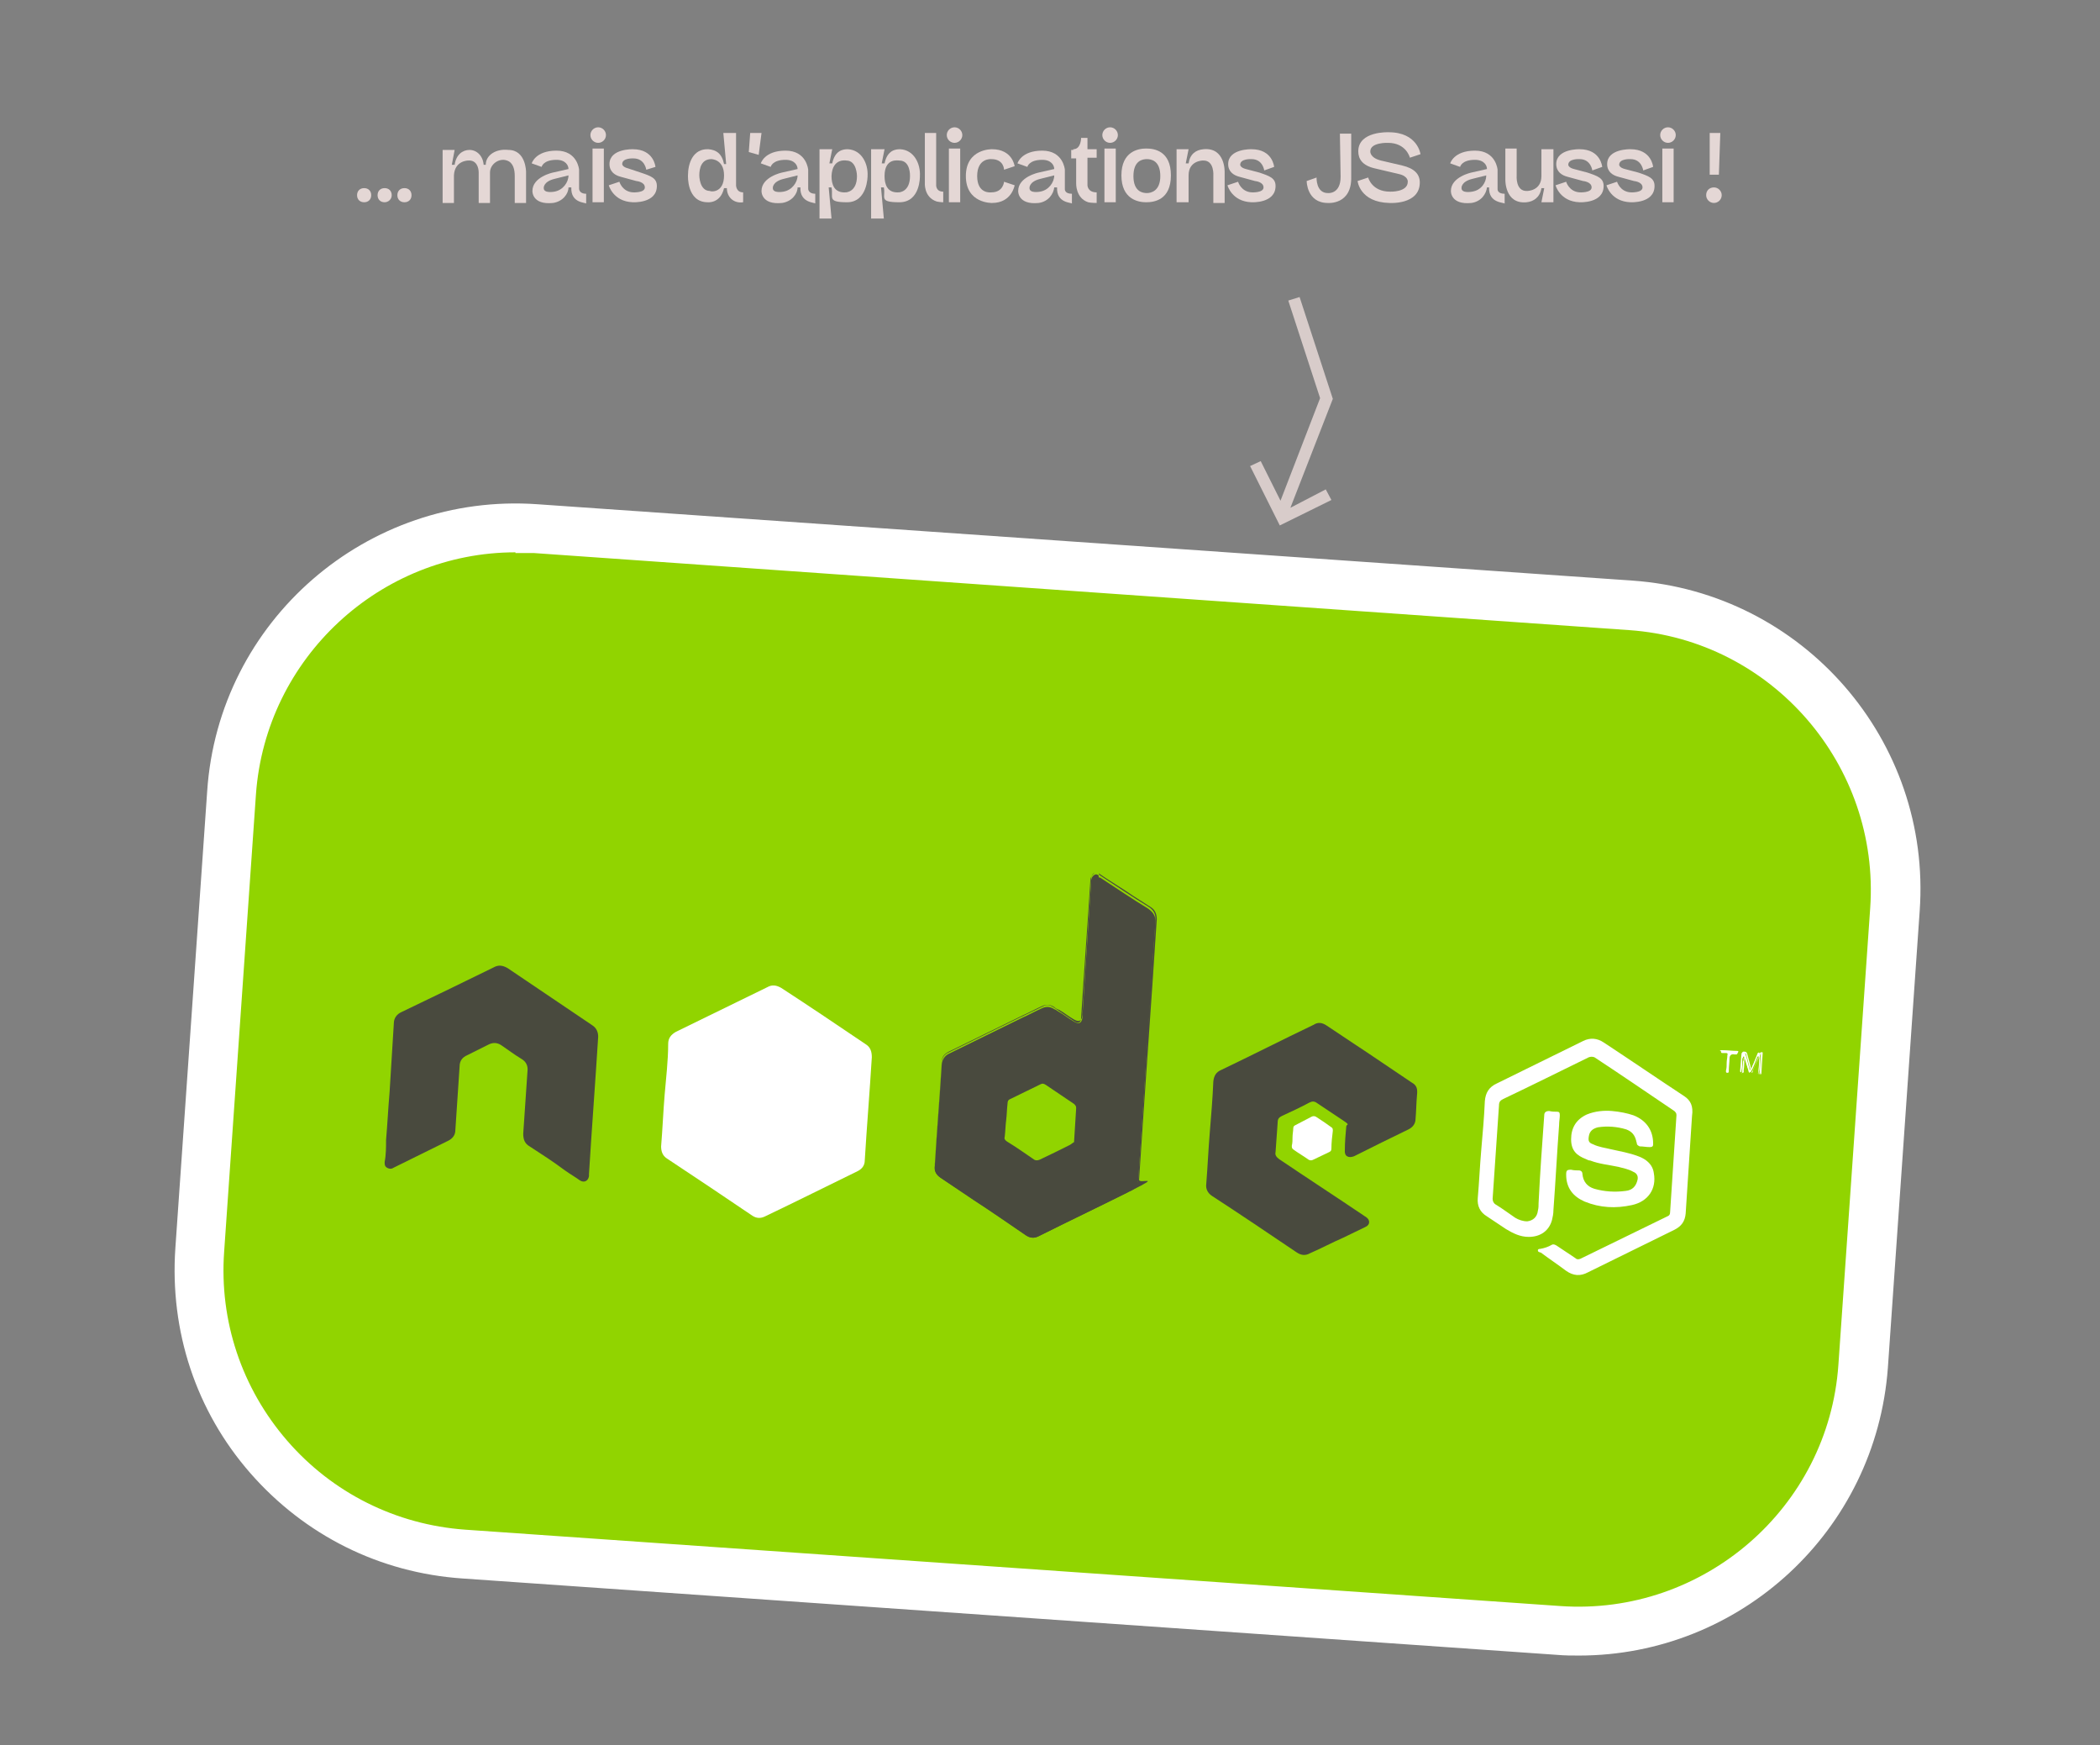 <?xml version="1.0" encoding="UTF-8"?>
<svg id="a" xmlns="http://www.w3.org/2000/svg" version="1.1" viewBox="0 0 297 246.8">
  <rect x="0" y="0" width="297" height="246.8" fill="#808080" stroke="none"/>
  <defs>
    <style>
      .cls-1 {
        fill: #91d400;
      }

      .cls-1, .cls-2, .cls-3, .cls-4 {
        stroke-width: 0px;
      }

      .cls-2 {
        fill: #fdecea;
      }

      .cls-5 {
        isolation: isolate;
        opacity: .8;
      }

      .cls-6 {
        opacity: .7;
      }

      .cls-3 {
        fill: #fff;
      }

      .cls-4 {
        fill: #494a3e;
      }
    </style>
  </defs>
  <path class="cls-1" d="M29.6,175.6l4.3-62.1c1.6-23.2,21.7-40.6,44.9-39l148.8,10.4c23.2,1.6,40.6,21.7,39,44.9l-4.3,62.1c-1.6,23.2-21.7,40.6-44.9,39l-148.8-10.5c-23.1-1.6-40.6-21.7-39-44.8Z"/>
  <path class="cls-3" d="M223.3,234.1c-1,0-2,0-3.1-.1l-154.8-10.8c-11.7-.8-22.3-6.1-30-14.9-7.7-8.8-11.4-20.1-10.6-31.8l3.5.2-3.5-.2,4.5-64.6c1.6-24.1,22.6-42.3,46.7-40.6l154.9,10.8c24.1,1.7,42.3,22.6,40.6,46.7l-4.5,64.6c-1.7,23.1-20.9,40.7-43.7,40.7ZM72.9,78.1c-19.1,0-35.3,14.9-36.7,34.2l-4.5,64.7c-.7,9.8,2.5,19.3,8.9,26.7,6.4,7.4,15.4,11.9,25.2,12.6l154.9,10.8c20.2,1.4,37.9-13.9,39.3-34.1l4.5-64.6c1.4-20.2-13.9-37.9-34.1-39.3l-154.9-10.9c-.9,0-1.7,0-2.6,0Z"/>
  <g class="cls-6">
    <path class="cls-2" d="M188.3,70.7l-.8-1.5-5,2.6,6-15.4-4.7-14.4-1.6.5,4.5,13.8-5.6,14.5-2.8-5.6-1.5.7,4.2,8.4,7.3-3.6h0Z"/>
  </g>
  <g>
    <path class="cls-3" d="M247.6,151.3h0Z"/>
    <path class="cls-4" d="M154.8,123.7c-.5.3-.5.8-.5,1.3-.4,6.1-.8,12.3-1.2,18.4v.4c-.1.9-.5,1.1-1.3.6-.7-.4-1.3-.9-2-1.3-.2-.1-.4-.3-.7-.4-.6-.4-1.2-.4-1.8-.1-.9.4-1.8.9-2.7,1.3-3.5,1.7-6.9,3.4-10.4,5.1-.6.3-.9.8-1,1.4-.3,4.9-.7,9.7-1,14.6-.1.7.3,1.2.9,1.6,1.5,1,3.1,2.1,4.6,3.1,2.5,1.6,4.9,3.3,7.4,5,.6.4,1.2.4,1.8.1,4.2-2.1,8.4-4.1,12.6-6.2.1-.1.2-.1.4-.2.7-.3,1-.8,1.1-1.6.3-5.1.7-10.2,1-15.3.5-7,.9-14,1.4-21,.1-.9-.3-1.5-1-2-2.3-1.4-4.5-2.9-6.8-4.4-.1,0-.3,0-.2-.3h0c-.3-.2-.4-.2-.6-.1,0,0,0,0,0,0h0ZM151.3,161.9c-1.4.7-2.8,1.4-4.3,2.1-.3.1-.5.1-.7,0-1.3-.9-2.6-1.8-3.9-2.6-.3-.2-.4-.4-.3-.7.1-.8.1-1.6.2-2.3.1-.8.1-1.6.2-2.4,0-.3.1-.5.4-.6,1.4-.7,2.9-1.4,4.3-2.1.2-.1.4-.1.7.1,1.3.9,2.7,1.8,4,2.7.2.2.3.3.3.6-.1,1.6-.2,3.2-.3,4.8-.2.1-.4.3-.6.4h0Z"/>
    <path class="cls-4" d="M154.2,124.6c-.4,6.4-.9,12.8-1.3,19.3,0,.7-.4.9-1,.5-.9-.6-1.9-1.3-2.8-1.9s-1.2-.4-1.8-.1c-4.4,2.1-8.8,4.3-13.1,6.4-.7.3-1,.8-1,1.5-.3,4.9-.7,9.8-1,14.6,0,.7.2,1.2.8,1.6,4.1,2.7,8.2,5.5,12.2,8.2.6.4,1.1.4,1.7.1,4.4-2.2,8.8-4.3,13.2-6.5s.9-.8,1-1.5c.8-12.3,1.7-24.5,2.5-36.8,0-.7-.2-1.3-.8-1.7-.8-.5-1.7-1.1-2.5-1.6-1.6-1.1-3.3-2.1-4.9-3.2h0c0,.2.1.2.2.3,2.3,1.5,4.5,3,6.8,4.4.8.5,1.1,1.1,1,2-.5,7-1,14-1.4,21-.3,5.1-.7,10.2-1,15.3,0,.8-.4,1.3-1.1,1.6-.1.1-.2.1-.4.2-4.2,2.1-8.4,4.1-12.6,6.2-.6.3-1.2.3-1.8-.1-2.5-1.7-4.9-3.3-7.4-5-1.5-1-3.1-2.1-4.6-3.1-.6-.4-.9-.9-.9-1.6.3-4.9.7-9.7,1-14.6,0-.7.4-1.1,1-1.4,3.5-1.7,6.9-3.4,10.4-5.1.9-.4,1.8-.9,2.7-1.3.6-.3,1.2-.3,1.8.1.2.2.4.3.7.4.7.4,1.3.9,2,1.3.8.5,1.2.3,1.3-.6v-.4c.4-6.1.8-12.3,1.2-18.4,0-.5,0-1,.5-1.3h0c-.4.4-.6.7-.6,1.2h0Z"/>
    <path class="cls-3" d="M249,148.9c.1,0,.1.1.1.5,0,.7-.1,1.4-.1,2.1s0,.2-.1.3c.1,0,.1.1.2.1l.2-3.1q-.2,0-.3,0h0Z"/>
    <path class="cls-3" d="M248.6,148.9h.4q.1,0,.2-.1c-.2.1-.4,0-.6.1h0Z"/>
    <path class="cls-3" d="M248.8,151.8h-.2c.1.1.2,0,.4.1,0-.1-.1-.1-.2-.1h0Z"/>
    <path class="cls-3" d="M122.5,147.7c-4-2.7-8-5.4-12-8-.7-.4-1.3-.5-2-.1-4.3,2.1-8.6,4.2-12.9,6.3-.7.4-1.1.9-1.1,1.7,0,2.4-.3,4.8-.5,7.2s-.3,4.9-.5,7.3c0,.7.2,1.3.8,1.7,4.1,2.7,8.1,5.4,12.1,8.1.6.4,1.2.4,1.8.1,4.4-2.1,8.8-4.3,13.1-6.4.6-.3,1-.8,1-1.5.3-4.9.7-9.7,1-14.6,0-.8-.2-1.4-.8-1.8Z"/>
    <path class="cls-4" d="M83.8,145c-4-2.7-8-5.4-12-8.1-.7-.4-1.3-.5-2-.1-4.3,2.1-8.6,4.2-13,6.3-.7.3-1.1.9-1.1,1.6-.2,3.2-.4,6.4-.6,9.7h0c-.2,2.3-.3,4.5-.5,6.8,0,1,0,2.1-.2,3.1,0,.4,0,.7.5.9.3.1.5.1.8-.1,2.6-1.3,5.1-2.5,7.7-3.8.6-.3,1-.8,1-1.5.2-3,.4-6,.6-9,0-.8.4-1.3,1.1-1.6l3-1.5c.6-.3,1.2-.3,1.8.1.9.6,1.8,1.3,2.8,1.9.7.4,1,1,.9,1.8-.2,2.9-.4,5.9-.6,8.8,0,.8.2,1.4.9,1.8,1.7,1.1,3.4,2.2,5,3.4.7.5,1.4.9,2.1,1.4.6.4,1.2.1,1.3-.6v-.3c.4-6.5.9-13,1.3-19.4,0-.6-.2-1.2-.8-1.6h0Z"/>
    <path class="cls-4" d="M199.7,153.1c-4-2.7-8-5.4-12.1-8.1-.6-.4-1.2-.5-1.8-.1-4.4,2.1-8.7,4.3-13.1,6.4-.7.3-1,.8-1.1,1.6-.1,2.4-.3,4.8-.5,7.2s-.3,4.8-.5,7.3c-.1.7.2,1.3.8,1.7,4,2.6,8,5.3,12,8,.6.4,1.2.5,1.9.1,1.6-.7,3.1-1.5,4.7-2.2,1-.5,2.1-1,3.1-1.5.7-.3.7-1,.1-1.4-.1-.1-.2-.1-.3-.2-4-2.7-8-5.3-12-8-.4-.3-.6-.6-.5-1,.1-1.4.2-2.8.3-4.2,0-.5.2-.7.6-.9,1.3-.6,2.6-1.2,3.9-1.9.4-.2.7-.2,1.1.1,1.2.8,2.4,1.6,3.6,2.4s.5.5.5.9c-.1,1.1-.2,2.2-.2,3.3-.1.9.5,1.2,1.3.9,2.6-1.3,5.2-2.6,7.7-3.8.6-.3,1-.8,1-1.5.1-1.1.1-2.2.2-3.3.1-.9,0-1.4-.7-1.8h0Z"/>
    <path class="cls-3" d="M238.2,155c-3.8-2.5-7.6-5.1-11.4-7.6-.9-.6-1.9-.7-2.9-.2-4.1,2-8.1,4-12.2,6-1.1.5-1.6,1.3-1.7,2.5-.1,2.3-.3,4.5-.5,6.8s-.3,4.6-.5,6.9c-.1,1.1.3,2,1.3,2.6.9.6,1.8,1.2,2.7,1.8,1,.6,2,1.1,3.2,1.1,1.7,0,2.9-.9,3.3-2.4.1-.4.2-.9.2-1.4.3-4,.5-8,.8-12,0-.5.1-1,.1-1.4s-.1-.5-.4-.5-.7,0-1.1-.1q-.7,0-.7.6c-.3,4.1-.6,8.3-.8,12.4,0,.4,0,.7-.1,1.1-.1.9-.7,1.4-1.5,1.5-.6,0-1.2-.2-1.7-.5-.9-.6-1.8-1.3-2.8-1.9-.3-.2-.4-.5-.4-.8.3-4.4.6-8.8.9-13.2,0-.5.2-.7.6-.9,4-1.9,8-3.9,12.1-5.9.3-.1.5-.1.8,0,3.8,2.5,7.6,5.1,11.3,7.6.2.2.3.3.3.6-.3,4.6-.6,9.1-.9,13.7,0,.3-.1.5-.4.6-4.1,2-8.2,4-12.3,6-.3.1-.5.1-.7-.1-.9-.6-1.8-1.2-2.7-1.8-.2-.1-.4-.2-.6-.1-.5.3-1.1.5-1.7.6-.1,0-.3,0-.3.2s.1.2.3.3h.1c1.2.9,2.4,1.7,3.6,2.6,1,.7,2,.8,3.1.2,4.1-2,8.1-4,12.2-6,1-.5,1.5-1.2,1.6-2.3.3-4.6.6-9.2.9-13.8.2-1.4-.2-2.2-1.1-2.8h0Z"/>
    <path class="cls-3" d="M229.9,168.4c-1.5.2-3,.1-4.4-.3-1-.3-1.6-1-1.7-2.1h0c0-.3-.2-.5-.5-.5s-.7,0-1.1-.1c-.6,0-.7.1-.7.7,0,1.9,1,3.1,2.6,3.8,2.2.9,4.4,1,6.7.5s3.5-2.3,3.1-4.5c-.1-.8-.5-1.4-1.2-1.9-.3-.2-.7-.4-1-.5-1.3-.5-2.6-.7-3.9-1-.8-.2-1.7-.3-2.5-.7-.6-.2-.7-.5-.6-1.1.1-.7.5-1.1,1.3-1.3,1.3-.2,2.7-.1,4,.3.8.3,1.2.8,1.4,1.6,0,.1.1.3.1.4,0,.2.2.3.4.4.5,0,.9.1,1.4.1s.5-.2.5-.5c0-1.9-1-3.3-2.8-4-.9-.3-1.9-.5-3-.6s-2.4,0-3.6.5c-1.5.7-2.2,1.9-2.2,3.5s.8,2.3,2.1,2.8c.2.1.4.2.6.2,1.3.5,2.6.6,4,.9.7.2,1.4.3,2.1.7.5.2.7.6.6,1.1-.2.9-.7,1.5-1.7,1.6h0Z"/>
    <path class="cls-3" d="M183,162.6c.7.5,1.4.9,2.1,1.4.2.1.4.1.6,0,.8-.4,1.5-.7,2.3-1.1.2-.1.3-.2.3-.5,0-.8.1-1.7.2-2.5,0-.2,0-.4-.2-.5-.7-.5-1.4-1-2.2-1.5-.2-.1-.4-.1-.6,0-.8.4-1.5.8-2.3,1.2-.2.1-.3.2-.3.5s-.1.8-.1,1.2,0,.8-.1,1.2c0,.3,0,.4.3.6h0Z"/>
    <path class="cls-3" d="M247.4,151c-.2-.6-.3-1.2-.5-1.8,0-.1-.1-.2-.1-.3-.1-.1-.2-.2-.3-.1-.1,0-.2.1-.2.2-.1.8-.1,1.6-.2,2.4,0,.1,0,.2.1.2s.1-.1.1-.2c.1-.5.1-.9.1-1.4s0-.3.1-.4c0-.1,0-.2.1-.2s.1.1.1.1c.1.3.2.7.3,1s.2.6.3.9c0,.1.1.2.2.2s.2-.1.2-.2c.3-.5.5-1.1.7-1.6.1-.2.1-.5.3-.4.2,0,.1.3.1.5,0,.6-.1,1.1-.1,1.7.1-.1.1-.3.1-.4,0-.6.1-1.1.1-1.7s0-.5-.2-.6h-.1c-.3.7-.5,1.3-.8,1.9,0,.1-.1.2-.1.3-.1.1-.1.2-.2.2h0c-.1-.1-.1-.2-.1-.3h0Z"/>
    <path class="cls-3" d="M248.8,151.7c0-.6.1-1.1.1-1.7s.1-.5-.1-.5c-.2-.1-.2.3-.3.4-.2.5-.4,1.1-.7,1.6,0,.1-.1.2-.2.2s-.2-.1-.2-.2c-.1-.3-.2-.6-.3-.9-.1-.3-.2-.7-.3-1,0-.1-.1-.2-.1-.1-.1,0-.1.1-.1.2s0,.3-.1.4c0,.5-.1.9-.1,1.4s0,.2-.1.2-.1-.1-.1-.2c0-.8.1-1.6.2-2.4,0-.1.1-.2.2-.2s.2,0,.3.1.1.2.1.3c.2.6.3,1.2.5,1.8,0,.1.1.2.2.2h0c-.2-.8-.4-1.6-.6-2.3-.1-.3-.3-.3-.5-.3s-.2.2-.2.3c-.1.8-.1,1.6-.2,2.4,0,.2-.1.3.2.3s.2-.2.2-.3c.1-.7.1-1.3.1-2,.3.7.4,1.4.6,2,0,.2,0,.3.3.3s.3-.1.3-.3c.3-.7.6-1.4.9-2h.1l-.2,2.3c0,.1,0,0,.1,0h0Z"/>
    <path class="cls-3" d="M247.8,151.1c.1-.1.1-.2.1-.3.3-.6.5-1.2.8-1.8h.1c0-.1-.1-.2-.1-.2-.3.8-.7,1.6-1,2.4,0,.1,0,0,0,0h0Z"/>
    <path class="cls-3" d="M249,149.6c-.1.6-.1,1.1-.1,1.7s0,.3-.1.4h0q0,.1.1.1c.1,0,.1-.1.1-.3,0-.7.1-1.4.1-2.1s0-.5-.1-.5h-.2c.2.2.2.4.2.7h0Z"/>
    <path class="cls-3" d="M249,148.9h-.4q.1,0,.1.1c0-.1.2-.1.3-.1h0Z"/>
    <path class="cls-3" d="M248.8,151.8h-.1c0-.1-.1,0-.1,0h.2Z"/>
    <path class="cls-3" d="M245.7,148.6c-.7,0-1.4-.1-2.1-.1s-.2,0-.2.2.1.2.2.2h.5c.2,0,.3.1.2.3,0,.4-.1.7-.1,1.1s0,.7-.1,1.1c0,.2,0,.3.2.3s.2-.1.2-.3c0-.6.1-1.2.1-1.7s.3-.7.7-.6h.2c.1,0,.2,0,.2-.1.2-.3.2-.4,0-.4h0Z"/>
  </g>
  <g class="cls-5">
    <path class="cls-2" d="M51.5,28.6c-.6,0-1-.4-1-1s.4-1,1-1,1,.4,1,1-.4,1-1,1Z"/>
    <path class="cls-2" d="M54.4,28.6c-.6,0-1-.4-1-1s.4-1,1-1,1,.4,1,1-.5,1-1,1Z"/>
    <path class="cls-2" d="M57.2,28.6c-.6,0-1-.4-1-1s.4-1,1-1,1,.4,1,1-.4,1-1,1Z"/>
    <path class="cls-2" d="M74.4,24.3v4.4h-1.6v-3.8c0-.9-.2-1.9-1.1-2.2-1.1-.4-2.4.5-2.4,1.7v4.3h-1.6v-4.3c0-.7-.3-1.8-1.5-1.7,0,0-1.9,0-2,2.1v3.9h-1.6v-7.5h1.7l-.4,2.1h.4c.2-1.4,1.1-2.1,2.1-2.1s1.9.8,2,2.1h.3c0-1.4,1.5-2.3,3.2-2.1,2.5,0,2.5,3.1,2.5,3.1Z"/>
    <path class="cls-2" d="M80.8,26.5h-.4c0,.9-.8,2-2.2,2.2-3,.3-2.9-1.7-2.9-1.7,0-2,2.9-2.6,2.9-2.6l2.2-.5c0-.5-.4-1.3-1.7-1.3-1.9,0-2.1,1-2.1,1l-1.4-.5s.5-1.8,3.5-1.8,3.2,2.7,3.2,2.7v2.7s0,.7,1,.7v1.4c0-.2-2.2,0-2.1-2.3ZM80.4,24.8l-2,.5c-1.6.4-1.5,1.3-1.5,1.3,0,.8,1.5.5,1.5.5,1.2-.2,2-1.3,2-2.3Z"/>
    <path class="cls-2" d="M84.6,18c.6,0,1.1.5,1.1,1.1s-.5,1.1-1.1,1.1-1.1-.5-1.1-1.1.5-1.1,1.1-1.1ZM85.4,28.6h-1.6v-7.6h1.6v7.6Z"/>
    <path class="cls-2" d="M90.6,24.4c1.5.5,2.3.8,2.3,1.9,0,2.5-3.4,2.3-3.4,2.3-2.8-.1-3.4-2.4-3.4-2.4l1.5-.5s.4,1.4,1.9,1.5c0,0,1.7.1,1.7-.7s-1.2-.9-1.2-.9l-2.2-.6c-.8-.2-1.6-.7-1.6-1.8,0-2.2,3.3-2.1,3.3-2.1,3,0,3.2,2.5,3.2,2.5l-1.3.4s-.2-1.6-1.8-1.6c0,0-1.6-.1-1.6.8,0,0,0,.4.8.6l1.8.6Z"/>
    <path class="cls-2" d="M102.7,23.2l-.4-4.4h1.8v7.4s0,1,1,1v1.4c-1.3.2-2.3-.7-2.3-2h-.4c-.5,2.2-2.3,2-2.3,2-3,0-2.8-3.8-2.8-3.8,0-1.7.7-3.8,2.9-3.7,1.1.1,1.9.6,2.2,2.1h.3ZM102.4,24.8c0-2.3-1.8-2.3-1.8-2.3-1.4,0-1.7,1.3-1.7,2.3,0,0,0,2.2,1.5,2.2,0,.1,2,.4,2-2.2h0Z"/>
    <path class="cls-2" d="M105.9,21.5l.2-2.7h1.6l-.4,3.1-1.4-.4Z"/>
    <path class="cls-2" d="M113.2,26.5h-.4c0,.9-.8,2-2.2,2.2-3,.3-2.9-1.7-2.9-1.7,0-2,2.9-2.6,2.9-2.6l2.2-.5c0-.5-.4-1.3-1.7-1.3-1.9,0-2.1,1-2.1,1l-1.4-.5s.5-1.8,3.5-1.8,3.2,2.7,3.2,2.7v2.7s0,.7,1,.7v1.4c.1-.2-2.2,0-2.1-2.3ZM112.8,24.8l-2,.5c-1.6.4-1.5,1.3-1.5,1.3,0,.8,1.5.5,1.5.5,1.2-.2,2-1.3,2-2.3Z"/>
    <path class="cls-2" d="M117.7,21.1l-.4,2h.4c.4-1.9,1.6-2,2.2-2h0c2,.1,2.9,2.1,2.8,3.8,0,0,0,3.7-2.9,3.7s-1.9-.7-2.2-2.1h-.4l.4,4.4h-1.7v-9.8s1.7,0,1.7,0ZM117.6,24.9c0,1.2.4,2.4,2,2.3,0,0,1.6,0,1.6-2.3,0,0,0-2.2-1.5-2.2,0,0-2-.4-2.1,2.2Z"/>
    <path class="cls-2" d="M125.1,21.1l-.4,2h.4c.4-1.9,1.6-2,2.2-2h0c2,.1,2.9,2.1,2.8,3.8,0,0,.1,3.7-2.9,3.7s-1.9-.7-2.2-2.1h-.4l.4,4.4h-1.8v-9.8s1.8,0,1.8,0ZM125.1,24.9c0,1.2.4,2.4,2,2.3,0,0,1.6,0,1.6-2.3,0,0,.1-2.2-1.5-2.2-.2,0-2.1-.4-2.1,2.2Z"/>
    <path class="cls-2" d="M130.8,25.8v-7h1.6v7.3s-.1,1,1,1v1.5s-.4,0-.9-.1c-1.9-.6-1.7-2.7-1.7-2.7Z"/>
    <path class="cls-2" d="M135,18c.6,0,1.1.5,1.1,1.1s-.5,1.1-1.1,1.1-1.1-.5-1.1-1.1.5-1.1,1.1-1.1ZM135.8,28.6h-1.6v-7.6h1.6v7.6Z"/>
    <path class="cls-2" d="M143.5,26.2s-.4,2.5-3.2,2.5c0,0-3.7.1-3.7-3.8s3.7-3.8,3.7-3.8c2.9,0,3.2,2.4,3.2,2.4l-1.5.5s0-1.5-1.8-1.5c0,0-2-.2-2,2.4s2,2.3,2,2.3c1.7,0,1.8-1.5,1.8-1.5l1.5.5Z"/>
    <path class="cls-2" d="M149.5,26.5h-.4c-.1.9-.8,2-2.2,2.2-3,.3-2.9-1.7-2.9-1.7,0-2,2.9-2.6,2.9-2.6l2.2-.5c0-.5-.4-1.3-1.7-1.3-1.9,0-2.1,1-2.1,1l-1.4-.5s.5-1.8,3.5-1.8,3.2,2.7,3.2,2.7v2.7s-.1.7,1,.7v1.4c0-.2-2.2,0-2.1-2.3ZM149.1,24.8l-2,.5c-1.6.4-1.5,1.3-1.5,1.3,0,.8,1.5.5,1.5.5,1.2-.2,2-1.3,2-2.3Z"/>
    <path class="cls-2" d="M151.8,21.1c1.1,0,1.1-1.6,1.1-1.6h.9v1.6h1.3v1.2h-1.3v3.9s0,1,1.3,1v1.5s-.8,0-1.2-.1c-1.8-.6-1.7-2.7-1.7-2.7v-3.5h-.7v-1.2h.3Z"/>
    <path class="cls-2" d="M157,18c.6,0,1.1.5,1.1,1.1s-.5,1.1-1.1,1.1-1.1-.5-1.1-1.1.5-1.1,1.1-1.1ZM157.8,28.6h-1.6v-7.6h1.6v7.6Z"/>
    <path class="cls-2" d="M162.1,28.6c-1.1,0-3.5-.4-3.5-3.8s2.4-3.8,3.5-3.8,3.5.3,3.5,3.8c0,3.5-2.4,3.8-3.5,3.8ZM164.1,24.9c0-2.2-1.3-2.4-1.9-2.4s-1.9.2-1.9,2.4,1.3,2.4,1.9,2.4c.6,0,1.9-.3,1.9-2.4Z"/>
    <path class="cls-2" d="M168,28.6h-1.6v-7.5h1.7l-.4,2h.4c.2-1.3,1-1.9,2.1-2,3.1-.3,3,3.2,3,3.2v4.4h-1.6v-3.8s.2-2.3-1.5-2.2c0,0-2,0-2,2.1v3.8h0Z"/>
    <path class="cls-2" d="M178.1,24.4c1.5.5,2.3.8,2.3,1.9,0,2.5-3.4,2.3-3.4,2.3-2.8-.1-3.4-2.4-3.4-2.4l1.5-.5s.4,1.4,1.9,1.5c0,0,1.7.1,1.7-.7s-1.2-.9-1.2-.9l-2.2-.6c-.8-.2-1.6-.7-1.6-1.8,0-2.2,3.3-2.1,3.3-2.1,3,0,3.2,2.5,3.2,2.5l-1.4.5s-.2-1.6-1.8-1.6c0,0-1.6-.1-1.6.8,0,0,0,.4.8.6l1.9.5Z"/>
    <path class="cls-2" d="M186.2,25.1s-.1,2.2,1.6,2.2c0,0,1.8.2,1.8-2.3,0,0-.1-6-.1-6.1h1.6v6.1c.1,4-3.3,3.7-3.3,3.7-3,0-3-3.1-3-3.1l1.4-.5Z"/>
    <path class="cls-2" d="M198.3,23.4c1.7.4,2.5,1.2,2.5,2.4,0,3.2-4.3,2.9-4.3,2.9-4.2-.1-4.5-3.1-4.5-3.1l1.5-.5s.5,2,3.1,2c0,0,2.5.1,2.5-1.4,0,0,.1-.8-1.3-1.1l-3.4-.8c-1.7-.4-2.3-1.3-2.3-2.4,0-2.9,4.3-2.7,4.3-2.7,4.1,0,4.5,3.1,4.5,3.1l-1.5.5s-.5-2.1-3.1-2.1c0,0-2.5-.1-2.5,1.2,0,0-.1.9,1.5,1.3l3,.7Z"/>
    <path class="cls-2" d="M210.6,26.5h-.3c-.1.9-.8,2-2.2,2.2-3,.3-2.9-1.7-2.9-1.7,0-2,2.9-2.6,2.9-2.6l2.2-.5c0-.5-.4-1.3-1.7-1.3-1.9,0-2.1,1-2.1,1l-1.4-.5s.5-1.8,3.5-1.8,3.2,2.7,3.2,2.7v2.7s-.1.7,1,.7v1.4c0-.2-2.3,0-2.2-2.3ZM210.2,24.8l-2,.5c-1.6.4-1.5,1.3-1.5,1.3,0,.8,1.5.5,1.5.5,1.3-.2,2-1.3,2-2.3Z"/>
    <path class="cls-2" d="M218.1,21.1h1.6v7.5h-1.7l.4-2h-.4c-.2,1.3-1.1,1.9-2.1,2-3.1.3-3-3.2-3-3.2v-4.4h1.6v3.8s-.2,2.3,1.5,2.2c0,0,2,0,2-2.1v-3.8h.1Z"/>
    <path class="cls-2" d="M224.5,24.4c1.5.5,2.3.8,2.3,1.9,0,2.5-3.4,2.3-3.4,2.3-2.8-.1-3.4-2.4-3.4-2.4l1.5-.5s.4,1.4,1.9,1.5c0,0,1.7.1,1.7-.7s-1.2-.9-1.2-.9l-2.2-.6c-.8-.2-1.6-.7-1.6-1.8,0-2.2,3.3-2.1,3.3-2.1,3,0,3.2,2.5,3.2,2.5l-1.4.5s-.2-1.6-1.8-1.6c0,0-1.6-.1-1.6.8,0,0,0,.4.8.6l1.9.5Z"/>
    <path class="cls-2" d="M231.7,24.4c1.5.5,2.3.8,2.3,1.9,0,2.5-3.4,2.3-3.4,2.3-2.8-.1-3.4-2.4-3.4-2.4l1.5-.5s.4,1.4,1.9,1.5c0,0,1.7.1,1.7-.7s-1.2-.9-1.2-.9l-2.2-.6c-.8-.2-1.6-.7-1.6-1.8,0-2.2,3.3-2.1,3.3-2.1,3,0,3.2,2.5,3.2,2.5l-1.4.5s-.2-1.6-1.8-1.6c0,0-1.6-.1-1.6.8,0,0,0,.4.8.6l1.9.5Z"/>
    <path class="cls-2" d="M235.9,18c.6,0,1.1.5,1.1,1.1s-.5,1.1-1.1,1.1-1.1-.5-1.1-1.1c0-.6.5-1.1,1.1-1.1ZM236.7,28.6h-1.6v-7.6h1.6v7.6Z"/>
    <path class="cls-2" d="M242.4,26.5c.6,0,1.1.5,1.1,1.1s-.5,1.1-1.1,1.1-1.1-.5-1.1-1.1c0-.7.5-1.1,1.1-1.1ZM243.1,24.7h-1.3v-5.9c-.1,0,1.5,0,1.5,0l-.2,5.9Z"/>
  </g>
</svg>